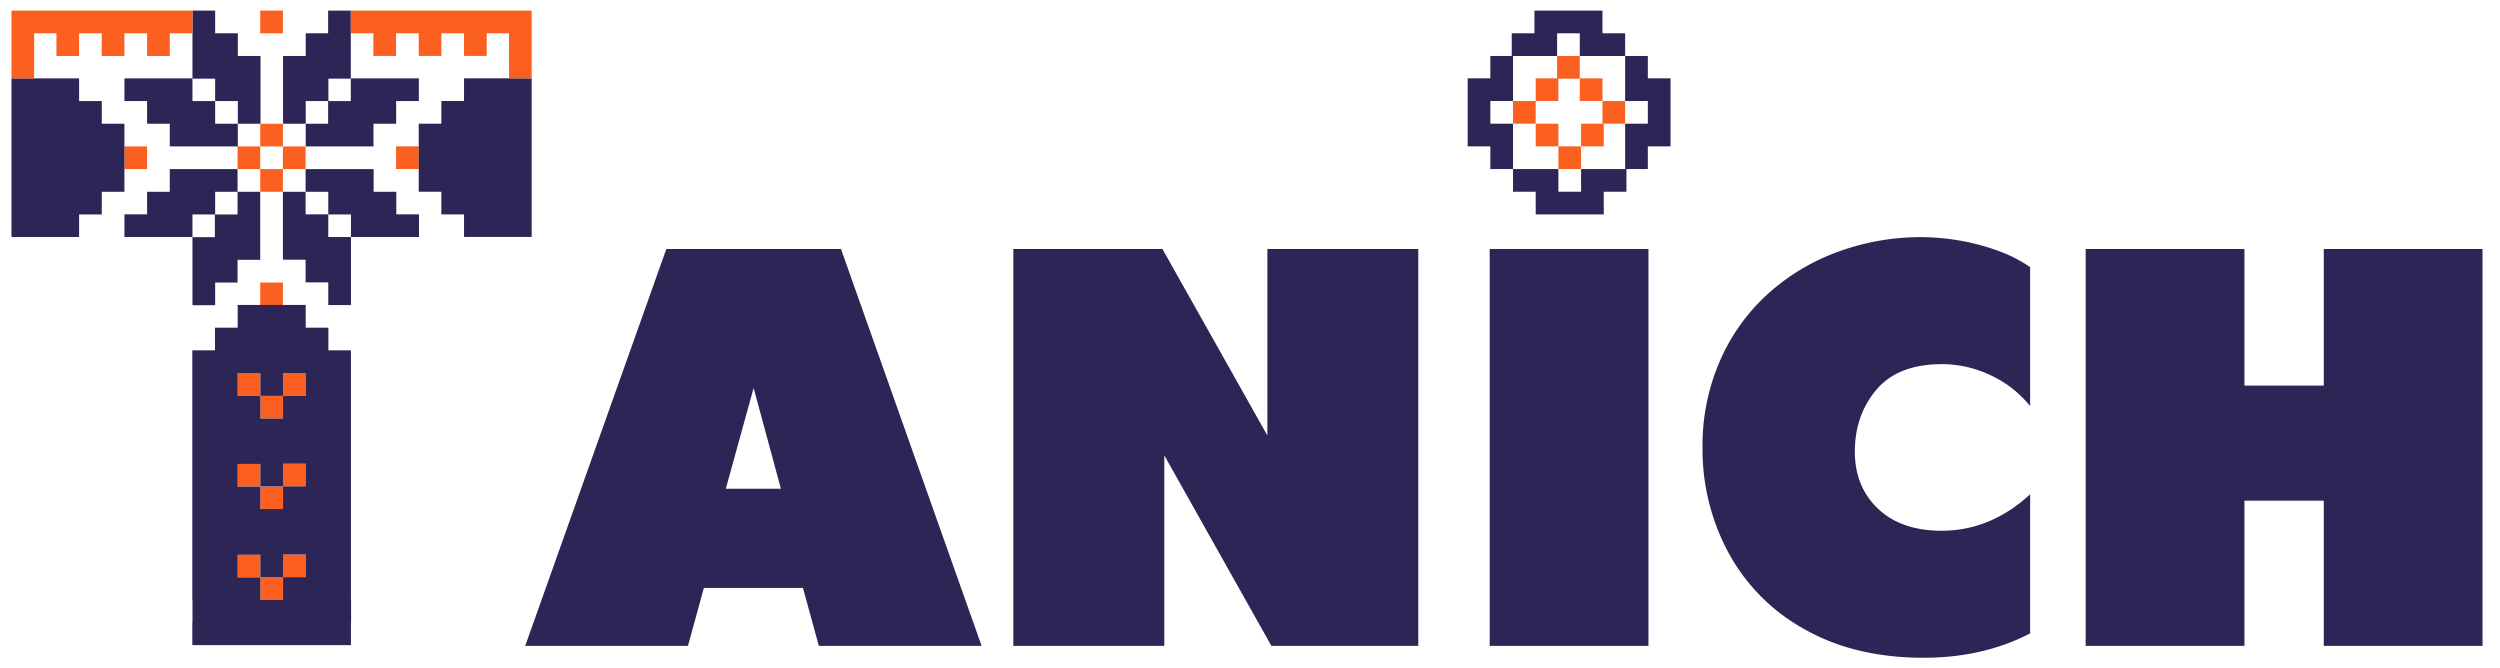 <svg id="Logo" xmlns="http://www.w3.org/2000/svg" viewBox="0 0 992 265"><defs><style>.cls-1{fill:#2d2556;}.cls-2{fill:#fb6020;}</style></defs><g id="Text"><path class="cls-1" d="M208.4,256.28l56-157.49h69.3L389.5,256.28H324.92l-6.32-23H279.3l-6.32,23ZM288,193.94h21.86l-10.82-40Z"/><path class="cls-1" d="M402.09,256.28V98.8h59.16l41.64,74v-74h59.88V256.29H504.49L462,180.7v75.59H402.09Z"/><path class="cls-1" d="M591.11,256.28V98.8h63V256.29h-63Z"/><path class="cls-1" d="M805.56,196.13v55.2Q786.89,261,763.28,261q-27.12,0-47-11.18a76,76,0,0,1-30.31-30.29,86.41,86.41,0,0,1-10.41-42,84,84,0,0,1,7-34.55,77.51,77.51,0,0,1,19.08-26.5,84.55,84.55,0,0,1,27.87-16.64,95.22,95.22,0,0,1,32.92-5.74,92.45,92.45,0,0,1,14,1.16,87.64,87.64,0,0,1,15.4,3.9A55.62,55.62,0,0,1,805.56,106v55.14a44.05,44.05,0,0,0-16-12.39,45.1,45.1,0,0,0-18.89-4.26q-17.52,0-26.08,10.12T736,179.12q0,14,9.2,22.73t25.23,8.75Q789.87,210.57,805.56,196.13Z"/><path class="cls-1" d="M827.59,256.28V98.8h63V153h31.48V98.8h63V256.29h-63V198.67H890.6v57.62h-63Z"/></g><g id="T"><rect class="cls-2" x="94.26" y="58.1" width="9" height="9"/><rect class="cls-2" x="103.26" y="49.1" width="9" height="9"/><rect class="cls-2" x="112.26" y="58.1" width="9" height="9"/><rect class="cls-2" x="103.26" y="67.1" width="9" height="9"/><polygon class="cls-1" points="94.26 76.1 94.26 85.1 85.26 85.1 85.26 94.1 76.37 94.1 76.37 103.1 76.37 112.11 76.37 121.11 85.37 121.11 85.37 112.11 94.26 112.11 94.26 103.1 103.26 103.1 103.26 94.1 103.26 85.1 103.26 76.1 94.26 76.1"/><polygon class="cls-1" points="85.37 67.1 85.26 67.1 76.37 67.1 67.37 67.1 67.37 76.1 58.37 76.1 58.37 85.05 49.37 85.05 49.37 94.05 58.37 94.05 67.37 94.05 76.37 94.05 76.37 85.1 85.37 85.1 85.37 76.1 94.26 76.1 94.26 67.1 85.37 67.1"/><polygon class="cls-1" points="85.37 49.1 85.37 40.1 76.37 40.1 76.37 31.1 67.37 31.1 58.37 31.1 49.37 31.1 49.37 40.1 58.37 40.1 58.37 49.1 67.37 49.1 67.37 58.1 76.37 58.1 85.37 58.1 94.37 58.1 94.37 49.1 85.37 49.1"/><polygon class="cls-1" points="94.37 22.21 94.37 13.21 85.37 13.21 85.37 4.21 76.37 4.21 76.37 13.21 76.37 22.21 76.37 31.21 85.37 31.21 85.37 40.1 94.37 40.1 94.37 49.1 103.37 49.1 103.37 40.1 103.37 31.21 103.37 31.1 103.37 22.21 94.37 22.21"/><polygon class="cls-1" points="157.26 85.05 157.26 76.1 148.26 76.1 148.26 67.1 139.26 67.1 130.26 67.1 121.26 67.1 121.26 76.1 130.26 76.1 130.26 85.1 139.26 85.1 139.26 94.05 148.26 94.05 157.26 94.05 166.26 94.05 166.26 85.05 157.26 85.05"/><polygon class="cls-1" points="130.26 94.05 130.26 85.05 121.26 85.05 121.26 76.1 112.26 76.1 112.26 85.05 112.26 85.1 112.26 94.05 112.26 103.05 121.26 103.05 121.26 112.05 130.26 112.05 130.26 121.05 139.26 121.05 139.26 112.05 139.26 103.05 139.26 94.05 130.26 94.05"/><polygon class="cls-1" points="130.2 4.21 130.2 13.21 121.31 13.21 121.31 22.21 121.31 22.21 112.31 22.21 112.31 31.1 112.31 31.21 112.31 40.1 112.31 49.1 121.31 49.1 121.31 40.1 130.31 40.1 130.31 31.21 139.2 31.21 139.2 22.21 139.2 13.21 139.2 4.21 130.2 4.21"/><polygon class="cls-1" points="157.2 31.1 148.2 31.1 139.2 31.1 139.2 40.1 130.2 40.1 130.2 49.1 121.31 49.1 121.31 58.1 130.2 58.1 130.31 58.1 139.2 58.1 148.2 58.1 148.2 49.1 157.2 49.1 157.2 40.1 166.2 40.1 166.2 31.1 157.2 31.1"/><rect class="cls-2" x="103.26" y="4.21" width="9" height="9"/><rect class="cls-2" x="49.37" y="58.1" width="9" height="9"/><rect class="cls-2" x="103.26" y="112.11" width="9" height="9"/><polygon class="cls-1" points="40.39 49.1 40.39 40.1 31.39 40.1 31.39 31.1 22.39 31.1 13.55 31.1 13.55 31.1 4.55 31.1 4.55 40.1 4.55 49.1 4.55 58.1 4.55 67.1 4.55 76.1 4.55 85.05 4.55 85.1 4.55 94.05 13.51 94.05 13.55 94.05 22.39 94.05 22.51 94.05 31.39 94.05 31.39 85.1 40.39 85.1 40.39 76.1 49.37 76.1 49.37 67.1 49.37 58.1 49.37 49.1 40.39 49.1"/><polygon class="cls-2" points="13.55 4.21 9.13 4.21 4.55 4.21 4.55 13.1 4.55 13.21 4.55 31.1 13.55 31.1 13.55 13.21 22.39 13.21 22.39 22.21 31.39 22.21 31.39 13.21 40.37 13.21 40.37 22.21 49.37 22.21 49.37 13.21 58.37 13.21 58.37 22.21 67.37 22.21 67.37 13.21 76.37 13.21 76.37 4.21 13.55 4.21"/><rect class="cls-2" x="157.15" y="58.07" width="9" height="9"/><polygon class="cls-1" points="201.97 31.08 201.97 31.08 193.13 31.08 184.13 31.08 184.13 40.08 175.13 40.08 175.13 49.08 166.15 49.08 166.15 58.08 166.15 67.08 166.15 76.08 175.13 76.08 175.13 85.08 184.13 85.08 184.13 94.02 193.01 94.02 193.13 94.02 201.97 94.02 202.01 94.02 210.97 94.02 210.97 85.08 210.97 85.02 210.97 76.08 210.97 67.08 210.97 58.08 210.97 49.08 210.97 40.08 210.97 31.08 201.97 31.08"/><polygon class="cls-2" points="206.45 4.21 201.97 4.21 139.21 4.21 139.21 13.21 148.15 13.21 148.15 22.19 157.15 22.19 157.15 13.21 166.15 13.21 166.15 22.19 175.15 22.19 175.15 13.21 184.13 13.21 184.13 22.19 193.13 22.19 193.13 13.21 201.97 13.21 201.97 31.08 210.97 31.08 210.97 13.21 210.97 13.08 210.97 4.21 206.45 4.21"/><rect class="cls-2" x="94.31" y="148.08" width="9" height="9"/><rect class="cls-2" x="112.31" y="148.08" width="9" height="9"/><rect class="cls-2" x="103.29" y="157.08" width="9" height="9"/><rect class="cls-2" x="94.31" y="184.05" width="9" height="9"/><rect class="cls-2" x="112.31" y="184.05" width="9" height="9"/><rect class="cls-2" x="103.31" y="193.04" width="9" height="9"/><rect class="cls-2" x="94.31" y="220.01" width="9" height="9"/><rect class="cls-2" x="112.31" y="220.01" width="9" height="9"/><rect class="cls-2" x="103.31" y="229" width="9" height="9"/><path class="cls-1" d="M139.31,238h-.06v-9h0v-9h0v-9h0v-9h0v-9h0v-9h0v-9h0v-9h0v-9h0v-9h0v-9h-8.94v-9h-9v-9h-27v9h-9v9h-9v9h0v9h0v9h0v9h0v9h0v9h0v9h0v9h0v9h0v9h0v9h.06v9h-.06v9h62.94v-9h.06Zm-27-89.91h9v9h-9Zm0,80.92v-9h9v9Zm0-36v-9h9v9Zm0,0v9h-9v-9Zm0,36v9h-9v-9Zm-9-80.93h0v9h9v9h-9v-9h-9v-9Zm-9,36h9v9h-9Zm0,36h9v9h-9Z"/></g><g id="Circle"><polygon class="cls-1" points="636.37 67.08 627.37 67.08 627.37 76.08 618.37 76.08 618.37 67.08 609.37 67.08 600.37 67.08 600.37 76.08 609.37 76.08 609.37 85.08 618.37 85.08 627.37 85.08 636.37 85.08 636.37 76.08 645.37 76.08 645.37 67.08 636.37 67.08"/><rect class="cls-2" x="618.37" y="58.08" width="9" height="9"/><rect class="cls-2" x="609.37" y="49.08" width="9" height="9"/><rect class="cls-2" x="627.37" y="49.08" width="9" height="9"/><rect class="cls-2" x="600.36" y="40.08" width="9" height="9"/><rect class="cls-2" x="609.36" y="31.08" width="9" height="9"/><rect class="cls-2" x="617.86" y="22.22" width="9" height="9"/><rect class="cls-2" x="635.86" y="40.08" width="9" height="9"/><rect class="cls-2" x="626.86" y="31.08" width="9" height="9"/><polygon class="cls-1" points="591.37 22.21 591.37 31.08 591.37 31.08 582.37 31.08 582.37 40.08 582.37 49.08 582.37 58.08 591.37 58.08 591.37 67.08 600.37 67.08 600.37 58.08 600.37 49.08 591.37 49.08 591.37 40.08 600.37 40.08 600.37 31.21 600.37 31.08 600.37 22.21 591.37 22.21"/><polygon class="cls-1" points="635.86 13.21 635.86 4.21 626.86 4.21 617.86 4.21 608.86 4.21 608.86 13.21 599.86 13.21 599.86 22.21 608.86 22.21 608.86 22.21 617.86 22.21 617.86 13.21 626.86 13.21 626.86 22.21 635.86 22.21 635.86 22.21 644.86 22.21 644.86 13.21 635.86 13.21"/><polygon class="cls-1" points="653.86 31.08 653.86 22.21 644.86 22.21 644.86 31.08 644.86 40.08 653.86 40.08 653.86 40.08 653.86 49.08 644.86 49.08 644.86 58.08 644.86 67.08 653.86 67.08 653.86 58.08 662.86 58.08 662.86 49.08 662.86 40.08 662.86 31.08 653.86 31.08"/></g></svg>